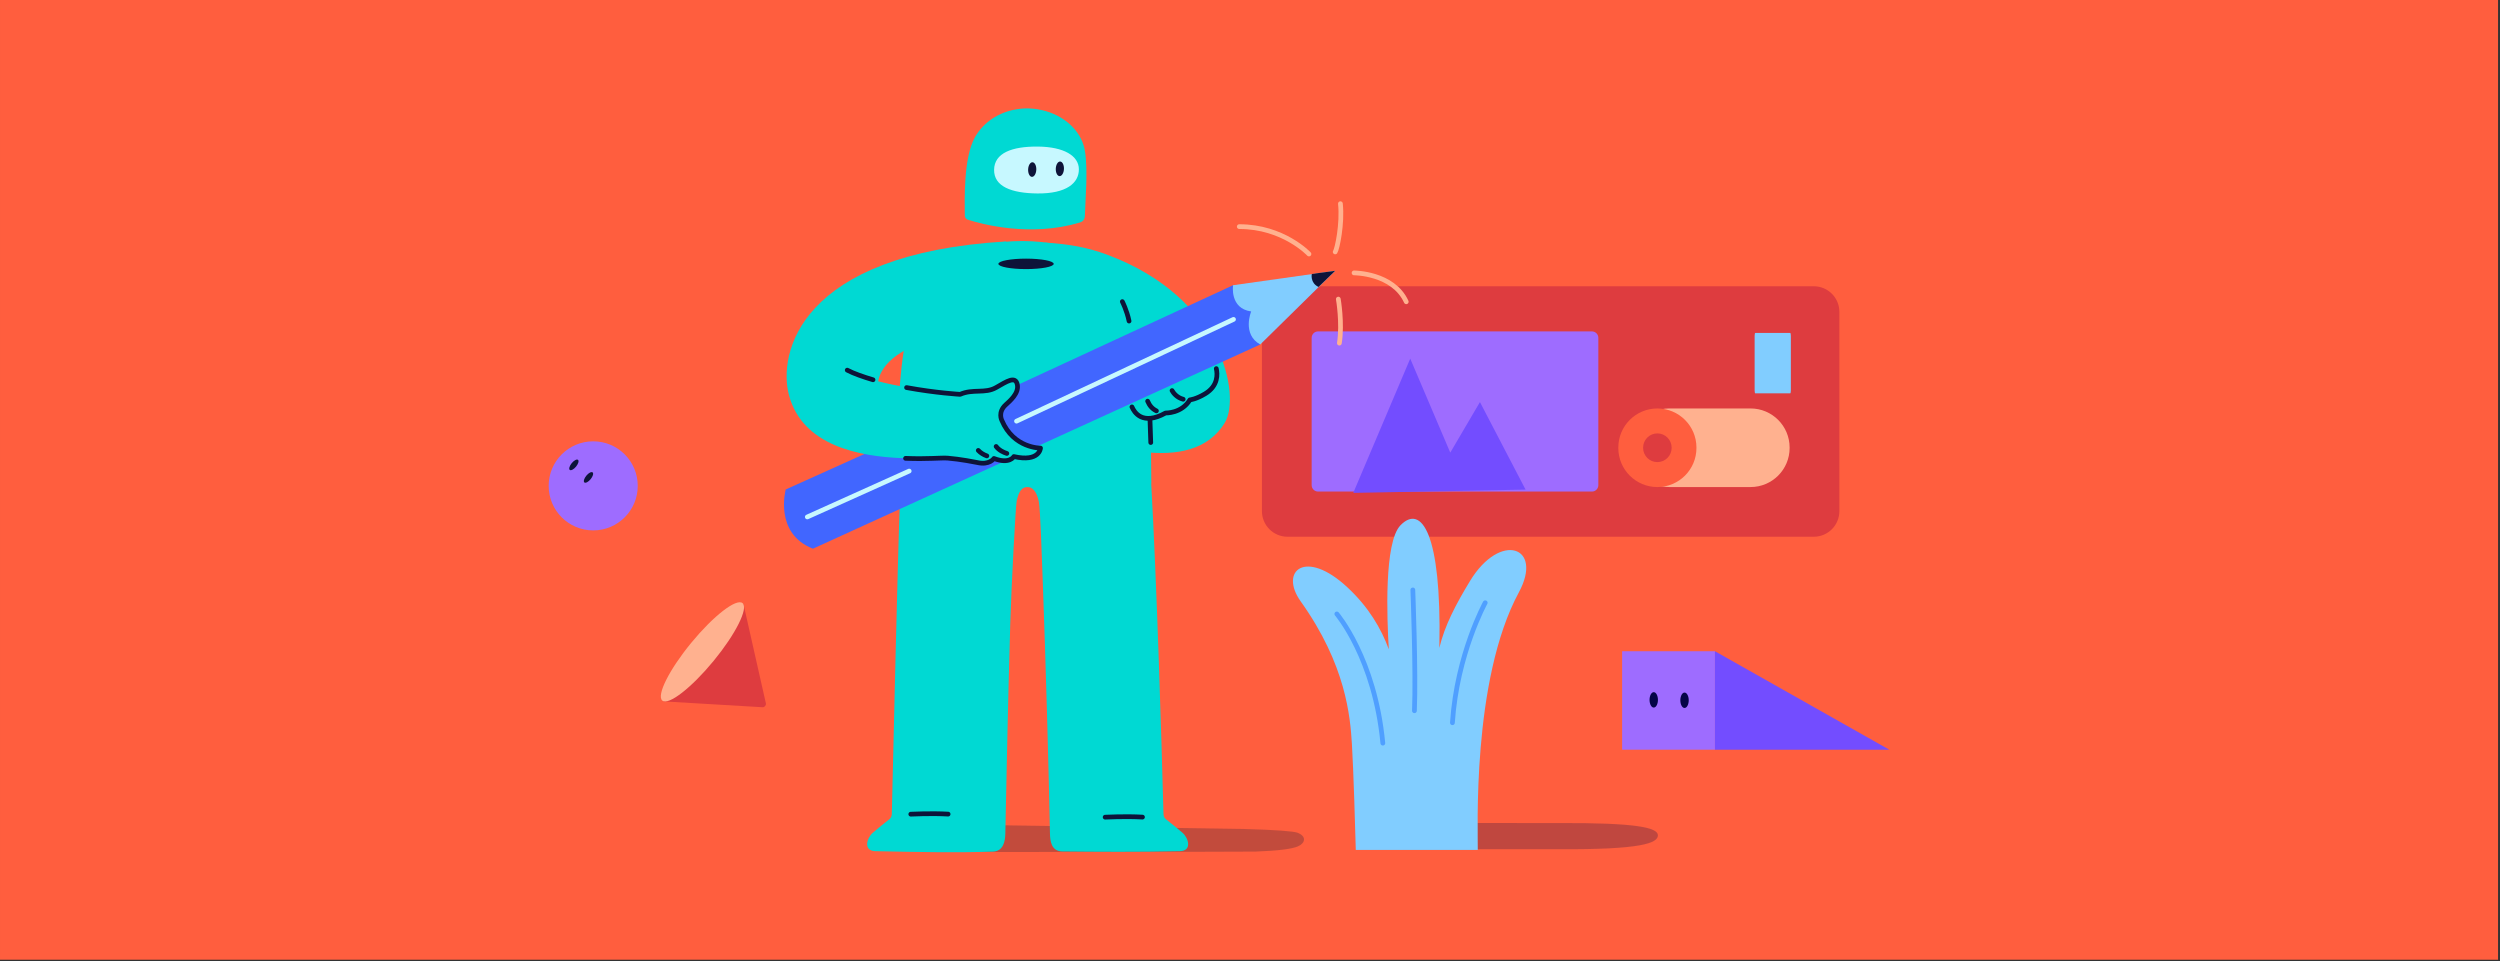 <svg width="1048" height="403" viewBox="0 0 1048 403" fill="none" xmlns="http://www.w3.org/2000/svg">
<rect x="0" y="0" width="1048" height="403" fill="#333333" stroke="none"/>
<g id="Frame" clip-path="url(#clip0_967_76)">
<g id="Group">
<g id="Layer_1">
<path id="Vector" d="M0.001 402.322L1047.18 402.322V0L0.001 0V402.322Z" fill="#FF5E3E"/>
</g>
</g>
<g id="Group 9078">
<path id="Vector_2" d="M539.724 225H760.329C766.263 225 771.065 220.198 771.065 214.264V130.724C771.065 124.802 766.263 120 760.329 120H539.724C533.802 120 529 124.802 529 130.724V214.264C529 220.198 533.802 225 539.724 225Z" fill="#DE3C3F"/>
<path id="Vector_3" d="M699.743 171.223H733.83C742.868 171.223 750.207 178.562 750.207 187.599V187.799C750.207 196.835 742.871 204.171 733.836 204.171H699.735C690.7 204.171 683.363 196.835 683.363 187.799V187.599C683.363 178.562 690.705 171.223 699.743 171.223Z" fill="#FFB18F"/>
<path id="Vector_4" d="M694.772 204.175C703.814 204.175 711.148 196.848 711.148 187.805L711.148 187.605C711.148 178.563 703.814 171.229 694.772 171.229C685.729 171.229 678.402 178.563 678.402 187.605L678.402 187.805C678.402 196.848 685.736 204.175 694.772 204.175ZM690.237 187.676C690.237 185.172 692.268 183.135 694.772 183.135C697.275 183.135 699.313 185.172 699.313 187.676L699.313 187.729C699.313 190.233 697.283 192.263 694.772 192.263C692.26 192.263 690.237 190.233 690.237 187.729L690.237 187.676Z" fill="#FF5E3E">
                                    <animate attributeName="d" values="M694.772 204.175C703.814 204.175 711.148 196.848 711.148 187.805L711.148 187.605C711.148 178.563 703.814 171.229 694.772 171.229C685.729 171.229 678.402 178.563 678.402 187.605L678.402 187.805C678.402 196.848 685.736 204.175 694.772 204.175ZM690.237 187.676C690.237 185.172 692.268 183.135 694.772 183.135C697.275 183.135 699.313 185.172 699.313 187.676L699.313 187.729C699.313 190.233 697.283 192.263 694.772 192.263C692.26 192.263 690.237 190.233 690.237 187.729L690.237 187.676Z;M734.369 204.175C743.412 204.175 750.746 196.848 750.746 187.805L750.746 187.605C750.746 178.563 743.412 171.229 734.369 171.229C725.326 171.229 718 178.563 718 187.605L718 187.805C718 196.848 725.334 204.175 734.369 204.175ZM729.835 187.676C729.835 185.172 731.865 183.135 734.369 183.135C736.873 183.135 738.911 185.172 738.911 187.676L738.911 187.729C738.911 190.233 736.881 192.263 734.369 192.263C731.858 192.263 729.835 190.233 729.835 187.729L729.835 187.676Z;M694.772 204.175C703.814 204.175 711.148 196.848 711.148 187.805L711.148 187.605C711.148 178.563 703.814 171.229 694.772 171.229C685.729 171.229 678.402 178.563 678.402 187.605L678.402 187.805C678.402 196.848 685.736 204.175 694.772 204.175ZM690.237 187.676C690.237 185.172 692.268 183.135 694.772 183.135C697.275 183.135 699.313 185.172 699.313 187.676L699.313 187.729C699.313 190.233 697.283 192.263 694.772 192.263C692.26 192.263 690.237 190.233 690.237 187.729L690.237 187.676Z" begin="0s" dur="6s" repeatCount="indefinite" fill="freeze" calcMode="linear" keyTimes="0;0.5;1"/></path>
<path id="Vector_5" d="M694.762 193.717C698.071 193.717 700.749 191.041 700.749 187.74L700.749 187.669C700.749 184.368 698.074 181.682 694.762 181.682C691.451 181.682 688.785 184.368 688.785 187.669L688.785 187.74C688.785 191.041 691.461 193.717 694.762 193.717Z" fill="#DE3C3F">
                                    <animate attributeName="d" values="M694.762 193.717C698.071 193.717 700.749 191.041 700.749 187.74L700.749 187.669C700.749 184.368 698.074 181.682 694.762 181.682C691.451 181.682 688.785 184.368 688.785 187.669L688.785 187.74C688.785 191.041 691.461 193.717 694.762 193.717Z;M734.36 193.717C737.669 193.717 740.347 191.041 740.347 187.74L740.347 187.669C740.347 184.368 737.671 181.682 734.36 181.682C731.049 181.682 728.383 184.368 728.383 187.669L728.383 187.74C728.383 191.041 731.059 193.717 734.36 193.717Z;M694.762 193.717C698.071 193.717 700.749 191.041 700.749 187.74L700.749 187.669C700.749 184.368 698.074 181.682 694.762 181.682C691.451 181.682 688.785 184.368 688.785 187.669L688.785 187.74C688.785 191.041 691.461 193.717 694.762 193.717Z" begin="0s" dur="6s" repeatCount="indefinite" fill="freeze" calcMode="linear" keyTimes="0;0.5;1"/></path>
<path id="Vector_6" d="M667.341 138.926H552.529C551.048 138.926 549.848 140.126 549.848 141.607V203.382C549.848 204.863 551.048 206.063 552.529 206.063H667.341C668.822 206.063 670.022 204.863 670.022 203.382V141.607C670.022 140.126 668.822 138.926 667.341 138.926Z" fill="#9E6CFF"/>
<path id="Vector 741" d="M591.167 150.334L567.284 206.616L639.521 205.243L620.391 168.543L607.952 189.74L591.167 150.334Z" fill="#734DFF">
                                    <animate attributeName="d" values="M591.167 150.334L567.284 206.616L639.521 205.243L620.391 168.543L607.952 189.74L591.167 150.334Z;M592.282 165.876L567.357 207.63L639.521 205.243L621.119 178.68L608.292 194.47L592.282 165.876Z;M591.167 150.334L567.284 206.616L639.521 205.243L620.391 168.543L607.952 189.74L591.167 150.334Z" begin="0s" dur="6s" repeatCount="indefinite" fill="freeze" calcMode="linear" keyTimes="0;0.5;1"/></path>
<path id="Vector_7" d="M748.953 139.57H679.598C678.903 139.57 678.34 140.134 678.34 140.829V163.036C678.34 163.73 678.903 164.294 679.598 164.294H748.953C749.648 164.294 750.211 163.73 750.211 163.036V140.829C750.211 140.134 749.648 139.57 748.953 139.57Z" fill="#DE3C3F"/>
<path id="Vector_8" d="M750.463 139.57L735.805 139.57C735.658 139.57 735.539 140.147 735.539 140.859L735.539 163.598C735.539 164.309 735.658 164.886 735.805 164.886L750.463 164.886C750.61 164.886 750.729 164.309 750.729 163.598L750.729 140.859C750.729 140.147 750.61 139.57 750.463 139.57Z" fill="#81CDFF">
                                    <animate attributeName="d" values="M750.463 139.57L735.805 139.57C735.658 139.57 735.539 140.147 735.539 140.859L735.539 163.598C735.539 164.309 735.658 164.886 735.805 164.886L750.463 164.886C750.61 164.886 750.729 164.309 750.729 163.598L750.729 140.859C750.729 140.147 750.61 139.57 750.463 139.57Z;M750.737 140L736.263 140C736.118 140 736 140.159 736 140.356L736 146.644C736 146.841 736.118 147 736.263 147L750.737 147C750.882 147 751 146.841 751 146.644L751 140.356C751 140.159 750.882 140 750.737 140Z;M750.463 139.57L735.805 139.57C735.658 139.57 735.539 140.147 735.539 140.859L735.539 163.598C735.539 164.309 735.658 164.886 735.805 164.886L750.463 164.886C750.61 164.886 750.729 164.309 750.729 163.598L750.729 140.859C750.729 140.147 750.61 139.57 750.463 139.57Z" begin="0s" dur="6s" repeatCount="indefinite" fill="freeze" calcMode="linear" keyTimes="0;0.5;1"/></path>
</g>
<path id="Vector_9" d="M386.5 357.179C386.5 357.179 522.718 357.114 526.261 356.987C535.846 356.648 541.622 355.875 544.077 354.806C547.264 353.418 547.839 350.493 543.766 349.032C542.301 348.506 534.857 347.85 521.732 347.519C516.511 347.388 386.972 345.48 386.972 345.48L386.502 357.179H386.5Z" fill="#0E1439" fill-opacity="0.25"/>
<path id="Vector_10" d="M452.758 93.247C431.763 99.632 410.921 93.764 405.754 92.111C404.774 91.797 404.449 91.014 404.447 90.239C404.435 84.068 403.761 66.274 408.74 57.454C412.206 51.317 418.646 47.01 426.159 45.807C427.892 45.529 431.658 44.962 437.01 46.217C445.724 48.259 452.899 54.361 454.643 62.425C455.803 67.779 455.339 77.985 455.339 77.985L454.794 90.271C454.762 91.099 454.641 92.674 452.758 93.247Z" fill="#00D9D3">
                                    <animate attributeName="d" values="M452.758 93.247C431.763 99.632 410.921 93.764 405.754 92.111C404.774 91.797 404.449 91.014 404.447 90.239C404.435 84.068 403.761 66.274 408.74 57.454C412.206 51.317 418.646 47.01 426.159 45.807C427.892 45.529 431.658 44.962 437.01 46.217C445.724 48.259 452.899 54.361 454.643 62.425C455.803 67.779 455.339 77.985 455.339 77.985L454.794 90.271C454.762 91.099 454.641 92.674 452.758 93.247Z;M449.62 89.903C429.7 99.107 408.25 96.154 402.905 95.225C401.892 95.049 401.462 94.317 401.354 93.55C400.496 87.439 397.387 69.905 401.109 60.486C403.701 53.931 409.489 48.782 416.766 46.559C418.445 46.046 422.097 44.968 427.571 45.477C436.483 46.305 444.426 51.365 447.261 59.114C449.144 64.258 450.084 74.431 450.084 74.431L451.229 86.675C451.312 87.501 451.408 89.077 449.62 89.903Z;M452.758 93.247C431.763 99.632 410.921 93.764 405.754 92.111C404.774 91.797 404.449 91.014 404.447 90.239C404.435 84.068 403.761 66.274 408.74 57.454C412.206 51.317 418.646 47.01 426.159 45.807C427.892 45.529 431.658 44.962 437.01 46.217C445.724 48.259 452.899 54.361 454.643 62.425C455.803 67.779 455.339 77.985 455.339 77.985L454.794 90.271C454.762 91.099 454.641 92.674 452.758 93.247Z" begin="0s" dur="6s" repeatCount="indefinite" fill="freeze" calcMode="linear" keyTimes="0;0.5;1"/></path>
<path id="Vector_11" d="M416.727 71.16C416.83 64.157 424.178 61.343 435.088 61.444C445.998 61.545 452.214 65.325 452.264 70.92C452.315 76.764 447.007 81.211 434.9 81.098C423.99 80.997 416.623 78.164 416.727 71.16Z" fill="#C7F8FF">
                                    <animate attributeName="d" values="M416.727 71.16C416.83 64.157 424.178 61.343 435.088 61.444C445.998 61.545 452.214 65.325 452.264 70.92C452.315 76.764 447.007 81.211 434.9 81.098C423.99 80.997 416.623 78.164 416.727 71.16Z;M410.901 72.967C410.043 66.015 416.936 62.22 427.757 60.824C438.577 59.428 445.253 62.319 446.07 67.855C446.922 73.636 442.274 78.769 430.266 80.318C419.445 81.715 411.76 79.918 410.901 72.967Z;M416.727 71.16C416.83 64.157 424.178 61.343 435.088 61.444C445.998 61.545 452.214 65.325 452.264 70.92C452.315 76.764 447.007 81.211 434.9 81.098C423.99 80.997 416.623 78.164 416.727 71.16Z" begin="0s" dur="6s" repeatCount="indefinite" fill="freeze" calcMode="linear" keyTimes="0;0.5;1"/></path>
<path id="Vector_12" d="M434.416 71.147C434.485 69.458 433.775 68.057 432.829 68.019C431.884 67.98 431.062 69.318 430.992 71.007C430.923 72.697 431.634 74.098 432.579 74.136C433.524 74.175 434.347 72.837 434.416 71.147Z" fill="#0E1439">
                                    <animate attributeName="d" values="M434.416 71.147C434.485 69.458 433.775 68.057 432.829 68.019C431.884 67.98 431.062 69.318 430.992 71.007C430.923 72.697 431.634 74.098 432.579 74.136C433.524 74.175 434.347 72.837 434.416 71.147Z;M428.421 70.527C428.258 68.844 427.362 67.554 426.421 67.645C425.479 67.737 424.848 69.175 425.011 70.858C425.174 72.541 426.07 73.831 427.012 73.74C427.954 73.648 428.585 72.21 428.421 70.527Z;M434.416 71.147C434.485 69.458 433.775 68.057 432.829 68.019C431.884 67.98 431.062 69.318 430.992 71.007C430.923 72.697 431.634 74.098 432.579 74.136C433.524 74.175 434.347 72.837 434.416 71.147Z" begin="0s" dur="6s" repeatCount="indefinite" fill="freeze" calcMode="linear" keyTimes="0;0.5;1"/></path>
<path id="Vector_13" d="M446.006 70.839C446.075 69.15 445.365 67.749 444.419 67.71C443.474 67.671 442.651 69.009 442.582 70.699C442.513 72.388 443.223 73.789 444.169 73.828C445.114 73.867 445.937 72.528 446.006 70.839Z" fill="#0E1439">
                                    <animate attributeName="d" values="M446.006 70.839C446.075 69.15 445.365 67.749 444.419 67.71C443.474 67.671 442.651 69.009 442.582 70.699C442.513 72.388 443.223 73.789 444.169 73.828C445.114 73.867 445.937 72.528 446.006 70.839Z;M439.859 68.633C439.696 66.95 438.8 65.659 437.858 65.751C436.916 65.842 436.285 67.281 436.449 68.963C436.612 70.646 437.508 71.937 438.449 71.845C439.391 71.754 440.022 70.316 439.859 68.633Z;M446.006 70.839C446.075 69.15 445.365 67.749 444.419 67.71C443.474 67.671 442.651 69.009 442.582 70.699C442.513 72.388 443.223 73.789 444.169 73.828C445.114 73.867 445.937 72.528 446.006 70.839Z" begin="0s" dur="6s" repeatCount="indefinite" fill="freeze" calcMode="linear" keyTimes="0;0.5;1"/></path>
<path id="Vector_14" d="M437.949 101.68C448.552 102.306 456.184 103.845 463.907 106.694C512.797 124.733 520.088 166.03 513.503 177.081C499.268 200.96 459.011 184.435 452.026 183.077C452.026 183.077 438.338 101.295 437.951 101.682L437.949 101.68Z" fill="#00D9D3"/>
<path id="Vector_15" d="M495.688 349.081C493.416 347.136 491.1 345.246 488.742 343.412C488.092 342.906 487.753 342.137 487.729 341.102C486.888 308.785 484.848 242.49 482.583 202.679H482.635C482.159 177.552 484.852 119.997 454.601 106.278C448.109 103.333 439.571 101.035 428.649 101.041C404.983 101.055 390.774 109.494 383.372 129.277C380.905 135.872 379.016 143.974 377.929 153.91C375.91 172.389 376.624 183.784 377.251 205.094L377.398 205.09C375.98 244.244 374.665 309.725 373.85 341.104C373.826 342.139 373.489 342.91 372.837 343.414C370.479 345.248 368.163 347.138 365.891 349.083C363.331 351.272 361.759 356.689 366.958 356.81C385.24 357.209 401.331 357.496 416.234 356.999C420.622 356.842 421.368 352.62 421.431 349.523C421.909 325.711 422.603 292.03 423.501 261.511C423.961 245.892 425.724 212.223 426.212 209.956C427.086 205.888 428.405 204.053 430.9 204.184C433.634 204.327 434.909 207.424 435.502 210.46C436.085 213.446 436.731 233.095 437.088 242.694C438.383 277.624 439.581 321.285 440.148 349.523C440.211 352.62 440.754 356.765 445.143 356.921C460.732 357.078 476.339 357.211 494.621 356.812C499.822 356.691 498.248 351.274 495.688 349.085V349.081Z" fill="#00D9D3"/>
<path id="Vector_16" d="M381.801 341.303C381.801 341.303 390.418 340.86 397.45 341.275" stroke="#0E1439" stroke-width="1.983" stroke-linecap="round" stroke-linejoin="round"/>
<path id="Vector_17" d="M463.277 342.557C463.277 342.557 471.895 342.114 478.926 342.529" stroke="#0E1439" stroke-width="1.983" stroke-linecap="round" stroke-linejoin="round"/>
<path id="Vector_18" d="M482.082 176.186L482.395 185.507" stroke="#0E1439" stroke-width="1.983" stroke-linecap="round" stroke-linejoin="round"/>
<path id="Vector_19" d="M470.48 126.439C470.48 126.439 472.36 130.042 473.3 134.587" stroke="#0E1439" stroke-width="1.983" stroke-linecap="round" stroke-linejoin="round"/>
<path id="Vector_20" d="M509.507 153.318L474.043 169.63C474.043 169.63 476.847 179.691 488.621 173.125C488.621 173.125 495.351 173.391 498.797 167.635C498.797 167.635 501.317 167.413 505.196 165.073C512.592 160.613 509.507 153.316 509.507 153.316V153.318Z" fill="#00D9D3"/>
<path id="Vector_21" d="M474.508 170.571C475.452 172.776 478.852 178.57 488.618 173.125C488.618 173.125 495.294 173.39 498.794 167.634C498.794 167.634 501.314 167.412 505.193 165.072C510.741 161.727 510.392 156.788 509.87 154.525" stroke="#0E1439" stroke-width="1.983" stroke-linecap="round" stroke-linejoin="round"/>
<path id="Vector_22" d="M491.324 163.73C491.893 164.773 493.412 166.715 495.99 167.357" stroke="#0E1439" stroke-width="1.983" stroke-linecap="round" stroke-linejoin="round"/>
<path id="Vector_23" d="M481.09 168.168C481.873 169.996 482.946 171.329 484.774 172.239" stroke="#0E1439" stroke-width="1.983" stroke-linecap="round" stroke-linejoin="round"/>
<path id="Vector_24" d="M528.303 144.401L559.704 113.516L516.895 119.567C516.895 119.567 501.915 141.129 528.303 144.401Z" fill="#81CDFF"/>
<path id="Vector_25" d="M528.303 144.406L340.788 230.013C324.324 223.598 329.381 205.179 329.381 205.179L426.668 161.318L516.895 119.572C516.895 119.572 515.402 129.306 524.49 130.559C524.49 130.559 520.534 140.157 528.303 144.406Z" fill="#4166FF"/>
<path id="Vector_26" d="M549.912 114.848C549.912 114.848 549.089 118.57 552.731 120.293L559.703 113.516L549.91 114.848H549.912Z" fill="#0E1439"/>
<path id="Vector_27" d="M381.129 197.471L338.426 216.703" stroke="#C7F8FF" stroke-width="1.983" stroke-miterlimit="10" stroke-linecap="round"/>
<path id="Vector_28" d="M517.087 133.887L426.121 176.552" stroke="#C7F8FF" stroke-width="1.983" stroke-miterlimit="10" stroke-linecap="round"/>
<path id="Vector_29" d="M419.974 176.233C419.974 176.233 419.631 171.791 421.289 170.072C422.946 168.353 427.4 165.214 426.537 160.905C425.863 157.531 421.661 160.069 417.057 162.708C412.453 165.347 407.882 162.914 402.481 165.307C402.481 165.307 383.483 163.81 368.154 159.839C368.144 159.837 368.132 159.833 368.122 159.831L368.134 159.809C372.02 139.451 420.349 136.986 420.349 136.986L421.759 101.211C334.8 106.382 326.136 148.372 330.725 165.607C336.424 187.008 360.389 191.354 378.207 192.054C387.173 192.407 394.583 191.836 397.326 192.05C402.342 192.445 409.189 193.778 409.623 193.883C414.779 195.114 416.659 192.189 416.659 192.189C423.226 194.706 425.007 191.392 425.007 191.392C435.809 193.847 436.178 187.833 436.178 187.833C436.178 187.833 424.945 188.017 419.974 176.233Z" fill="#00D9D3"/>
<path id="Vector_30" d="M422.069 190.091C420.737 189.661 418.778 188.772 417.578 187.16" stroke="#0E1439" stroke-width="1.983" stroke-linecap="round" stroke-linejoin="round"/>
<path id="Vector_31" d="M413.691 191.111C412.398 190.641 411.145 189.935 410.094 188.818" stroke="#0E1439" stroke-width="1.983" stroke-linecap="round" stroke-linejoin="round"/>
<path id="Vector_32" d="M380.032 162.475C392.339 164.742 402.484 165.309 402.484 165.309C407.885 162.915 412.928 165.114 417.53 162.475C422.134 159.836 425.678 157.46 426.461 161.222C427.214 164.839 423.37 168.077 421.603 169.683C418.157 172.816 419.975 176.234 419.975 176.234C424.946 188.019 436.179 187.834 436.179 187.834C436.179 187.834 435.81 193.848 425.007 191.393C425.007 191.393 423.227 194.709 416.659 192.191C416.659 192.191 414.78 195.113 409.624 193.884C409.19 193.781 402.343 192.446 397.326 192.052C394.534 191.834 388.792 192.532 379.609 192.139" stroke="#0E1439" stroke-width="1.983" stroke-linecap="round" stroke-linejoin="round"/>
<path id="Vector_33" d="M355.164 155.164C357.777 156.568 362.144 158.073 365.971 159.201" stroke="#0E1439" stroke-width="1.983" stroke-linecap="round" stroke-linejoin="round"/>
<path id="Vector_34" d="M430.117 112.804C436.521 112.804 441.711 111.822 441.711 110.611C441.711 109.4 436.521 108.418 430.117 108.418C423.714 108.418 418.523 109.4 418.523 110.611C418.523 111.822 423.714 112.804 430.117 112.804Z" fill="#0E1439"/>
<path id="Vector_35" d="M559.707 105.604C560.585 104.286 562.785 93.735 561.904 85.383" stroke="#FFB18F" stroke-width="1.983" stroke-miterlimit="10" stroke-linecap="round">
                                    <animate attributeName="d" values="M559.707 105.604C560.585 104.286 562.785 93.735 561.904 85.383;M559.707 105.604C560.585 104.286 564 87.5 559.707 72.5;M559.707 105.604C560.585 104.286 562.785 93.735 561.904 85.383" begin="0s" dur="6s" repeatCount="indefinite" fill="freeze" calcMode="linear" keyTimes="0;0.5;1"/></path>
<path id="Vector_36" d="M548.72 106.486C548.72 106.486 538 95 519.5 95" stroke="#FFB18F" stroke-width="1.983" stroke-miterlimit="10" stroke-linecap="round">
                                    <animate attributeName="d" values="M548.72 106.486C548.72 106.486 538 95 519.5 95;M548.72 106.486C548.72 106.486 542.565 98.134 532.895 96.375;M548.72 106.486C548.72 106.486 538 95 519.5 95" begin="0s" dur="6s" repeatCount="indefinite" fill="freeze" calcMode="linear" keyTimes="0;0.5;1"/></path>
<path id="Vector_37" d="M561.023 125.385C561.023 125.385 562.782 135.495 561.464 143.847" stroke="#FFB18F" stroke-width="1.983" stroke-miterlimit="10" stroke-linecap="round">
                                    <animate attributeName="d" values="M561.023 125.385C561.023 125.385 562.782 135.495 561.464 143.847;M561.023 125.385C561.023 125.385 565 142.5 558.5 155.5;M561.023 125.385C561.023 125.385 562.782 135.495 561.464 143.847" begin="0s" dur="6s" repeatCount="indefinite" fill="freeze" calcMode="linear" keyTimes="0;0.5;1"/></path>
<path id="Vector_38" d="M567.617 114.398C567.617 114.398 584 114.398 589.5 126.5" stroke="#FFB18F" stroke-width="1.983" stroke-miterlimit="10" stroke-linecap="round">
                                    <animate attributeName="d" values="M567.617 114.398C567.617 114.398 584 114.398 589.5 126.5;M567.617 114.398C567.617 114.398 573.772 114.398 578.606 117.476;M567.617 114.398C567.617 114.398 584 114.398 589.5 126.5" begin="0s" dur="6s" repeatCount="indefinite" fill="freeze" calcMode="linear" keyTimes="0;0.5;1"/></path>
<g id="Group 8733">
<path id="Vector_39" d="M588 355.988H653.391C687.813 356.2 695 353.486 695 350.178C695 346.891 685.95 344.88 653.399 345.021L588 345V355.988Z" fill="#050547" fill-opacity="0.25"/>
<g id="Group 8725">
<path id="Vector_40" d="M619.481 356.298C619.633 349.003 616.842 285.069 636.705 248.316C647.136 229.016 628.913 222.698 616.253 243.516C610.322 253.269 605.603 262.21 603.365 271.637C603.372 271.344 603.383 271.062 603.389 270.761C604.334 223.505 595.828 211.218 587.085 220.196C580.185 227.284 581.38 259.094 582.19 272.187C578.929 263.339 573.682 254.442 564.83 246.207C547.203 229.805 536.161 239.351 545.26 252.109C564.305 278.807 566.012 300.5 566.72 311.893C567.356 322.114 568.182 349.206 568.345 356.297H619.479L619.481 356.298Z" fill="#81CDFF"/>
<path id="Vector_41" d="M560.4 257.367C560.4 257.367 576.329 275.977 579.682 311.523" stroke="#4F9FFF" stroke-width="2" stroke-miterlimit="10" stroke-linecap="round"/>
<path id="Vector_42" d="M592.26 247.305C592.26 247.305 593.601 281.675 592.93 297.94" stroke="#4F9FFF" stroke-width="2" stroke-miterlimit="10" stroke-linecap="round"/>
<path id="Vector_43" d="M622.605 252.674C622.605 252.674 610.749 274.202 608.855 302.963" stroke="#4F9FFF" stroke-width="2" stroke-miterlimit="10" stroke-linecap="round"/>
</g>
</g>
<g id="Group 9064">
<path id="Vector_44" d="M718.907 273H680V314.276H718.907V273Z" fill="#9E6CFF"/>
<path id="Vector_45" d="M718.91 314.277H792.002L718.91 273V314.277Z" fill="#734DFF"/>
<path id="Vector_46" d="M693.248 296.615C694.219 296.615 695.007 295.168 695.007 293.384C695.007 291.6 694.219 290.153 693.248 290.153C692.276 290.153 691.488 291.6 691.488 293.384C691.488 295.168 692.276 296.615 693.248 296.615Z" fill="#050547"/>
<path id="Vector_47" d="M706.158 296.785C707.129 296.785 707.917 295.339 707.917 293.555C707.917 291.771 707.129 290.324 706.158 290.324C705.186 290.324 704.398 291.771 704.398 293.555C704.398 295.339 705.186 296.785 706.158 296.785Z" fill="#050547"/>
</g>
<g id="Group 9068">
<path id="Vector_48" d="M278.246 294.027L319.711 296.478C320.486 296.523 321.235 295.633 321.063 294.87L311.696 253.354C311.675 253.263 311.559 253.256 311.488 253.342L278.198 293.826C278.128 293.911 278.154 294.022 278.246 294.027Z" fill="#DE3C3F">
                                    <animate attributeName="d" values="M278.246 294.027L319.711 296.478C320.486 296.523 321.235 295.633 321.063 294.87L311.696 253.354C311.675 253.263 311.559 253.256 311.488 253.342L278.198 293.826C278.128 293.911 278.154 294.022 278.246 294.027Z;M276.031 279.235L311.035 301.597C311.689 302.015 312.777 301.603 312.999 300.853L325.069 260.041C325.095 259.951 324.998 259.889 324.893 259.929L276.087 279.036C275.984 279.076 275.953 279.186 276.031 279.235Z;M278.246 294.027L319.711 296.478C320.486 296.523 321.235 295.633 321.063 294.87L311.696 253.354C311.675 253.263 311.559 253.256 311.488 253.342L278.198 293.826C278.128 293.911 278.154 294.022 278.246 294.027Z" begin="0s" dur="6s" repeatCount="indefinite" fill="freeze" calcMode="linear" keyTimes="0;0.5;1"/></path>
<path id="Vector_49" d="M289.802 269.434C280.522 280.719 275.083 291.582 277.654 293.696C280.225 295.81 289.832 288.375 299.113 277.09C308.393 265.804 313.832 254.941 311.261 252.827C308.69 250.713 299.082 258.148 289.802 269.434Z" fill="#FFB18F">
                                    <animate attributeName="d" values="M289.802 269.434C280.522 280.719 275.083 291.582 277.654 293.696C280.225 295.81 289.832 288.375 299.113 277.09C308.393 265.804 313.832 254.941 311.261 252.827C308.69 250.713 299.082 258.148 289.802 269.434Z;M298.115 263.401C284.509 268.727 274.463 275.558 275.676 278.657C276.89 281.757 288.903 279.952 302.509 274.625C316.115 269.299 326.161 262.469 324.948 259.369C323.734 256.27 311.721 258.075 298.115 263.401Z;M289.802 269.434C280.522 280.719 275.083 291.582 277.654 293.696C280.225 295.81 289.832 288.375 299.113 277.09C308.393 265.804 313.832 254.941 311.261 252.827C308.69 250.713 299.082 258.148 289.802 269.434Z" begin="0s" dur="6s" repeatCount="indefinite" fill="freeze" calcMode="linear" keyTimes="0;0.5;1"/></path>
</g>
<g id="Group 9065">
<path id="Vector_50" d="M248.672 222.344C258.984 222.344 267.344 213.984 267.344 203.672C267.344 193.36 258.984 185 248.672 185C238.36 185 230 193.36 230 203.672C230 213.984 238.36 222.344 248.672 222.344Z" fill="#9E6CFF">
                                    <animate attributeName="d" values="M248.672 222.344C258.984 222.344 267.344 213.984 267.344 203.672C267.344 193.36 258.984 185 248.672 185C238.36 185 230 193.36 230 203.672C230 213.984 238.36 222.344 248.672 222.344Z;M248.672 233C264.869 233 278 219.869 278 203.672C278 187.474 264.869 174.344 248.672 174.344C232.474 174.344 219.344 187.474 219.344 203.672C219.344 219.869 232.474 233 248.672 233Z;M248.672 222.344C258.984 222.344 267.344 213.984 267.344 203.672C267.344 193.36 258.984 185 248.672 185C238.36 185 230 193.36 230 203.672C230 213.984 238.36 222.344 248.672 222.344Z" begin="0s" dur="6s" repeatCount="indefinite" fill="freeze" calcMode="linear" keyTimes="0;0.5;1"/></path>
<path id="Vector_51" d="M241.471 195.613C242.426 194.451 242.799 193.179 242.304 192.772C241.809 192.366 240.634 192.978 239.679 194.141C238.724 195.303 238.35 196.575 238.845 196.982C239.34 197.388 240.516 196.776 241.471 195.613Z" fill="#0E1439">
                                    <animate attributeName="d" values="M241.471 195.613C242.426 194.451 242.799 193.179 242.304 192.772C241.809 192.366 240.634 192.978 239.679 194.141C238.724 195.303 238.35 196.575 238.845 196.982C239.34 197.388 240.516 196.776 241.471 195.613Z;M237.362 191.015C238.862 189.189 239.448 187.191 238.671 186.552C237.893 185.913 236.047 186.875 234.546 188.701C233.046 190.527 232.46 192.525 233.238 193.164C234.015 193.802 235.862 192.84 237.362 191.015Z;M241.471 195.613C242.426 194.451 242.799 193.179 242.304 192.772C241.809 192.366 240.634 192.978 239.679 194.141C238.724 195.303 238.35 196.575 238.845 196.982C239.34 197.388 240.516 196.776 241.471 195.613Z" begin="0s" dur="6s" repeatCount="indefinite" fill="freeze" calcMode="linear" keyTimes="0;0.5;1"/></path>
<path id="Vector_52" d="M247.592 200.87C248.547 199.708 248.92 198.436 248.425 198.029C247.93 197.622 246.755 198.235 245.8 199.397C244.845 200.56 244.472 201.832 244.967 202.238C245.462 202.645 246.637 202.033 247.592 200.87Z" fill="#0E1439">
                                    <animate attributeName="d" values="M247.592 200.87C248.547 199.708 248.92 198.436 248.425 198.029C247.93 197.622 246.755 198.235 245.8 199.397C244.845 200.56 244.472 201.832 244.967 202.238C245.462 202.645 246.637 202.033 247.592 200.87Z;M246.975 199.272C248.475 197.446 249.061 195.448 248.284 194.809C247.506 194.17 245.66 195.132 244.16 196.958C242.66 198.784 242.074 200.782 242.851 201.42C243.629 202.059 245.475 201.097 246.975 199.272Z;M247.592 200.87C248.547 199.708 248.92 198.436 248.425 198.029C247.93 197.622 246.755 198.235 245.8 199.397C244.845 200.56 244.472 201.832 244.967 202.238C245.462 202.645 246.637 202.033 247.592 200.87Z" begin="0s" dur="6s" repeatCount="indefinite" fill="freeze" calcMode="linear" keyTimes="0;0.5;1"/></path>
</g>
</g>
<defs>
<clipPath id="clip0_967_76">
<rect width="1047.18" height="402.322" fill="white"/>
</clipPath>
</defs>
</svg>